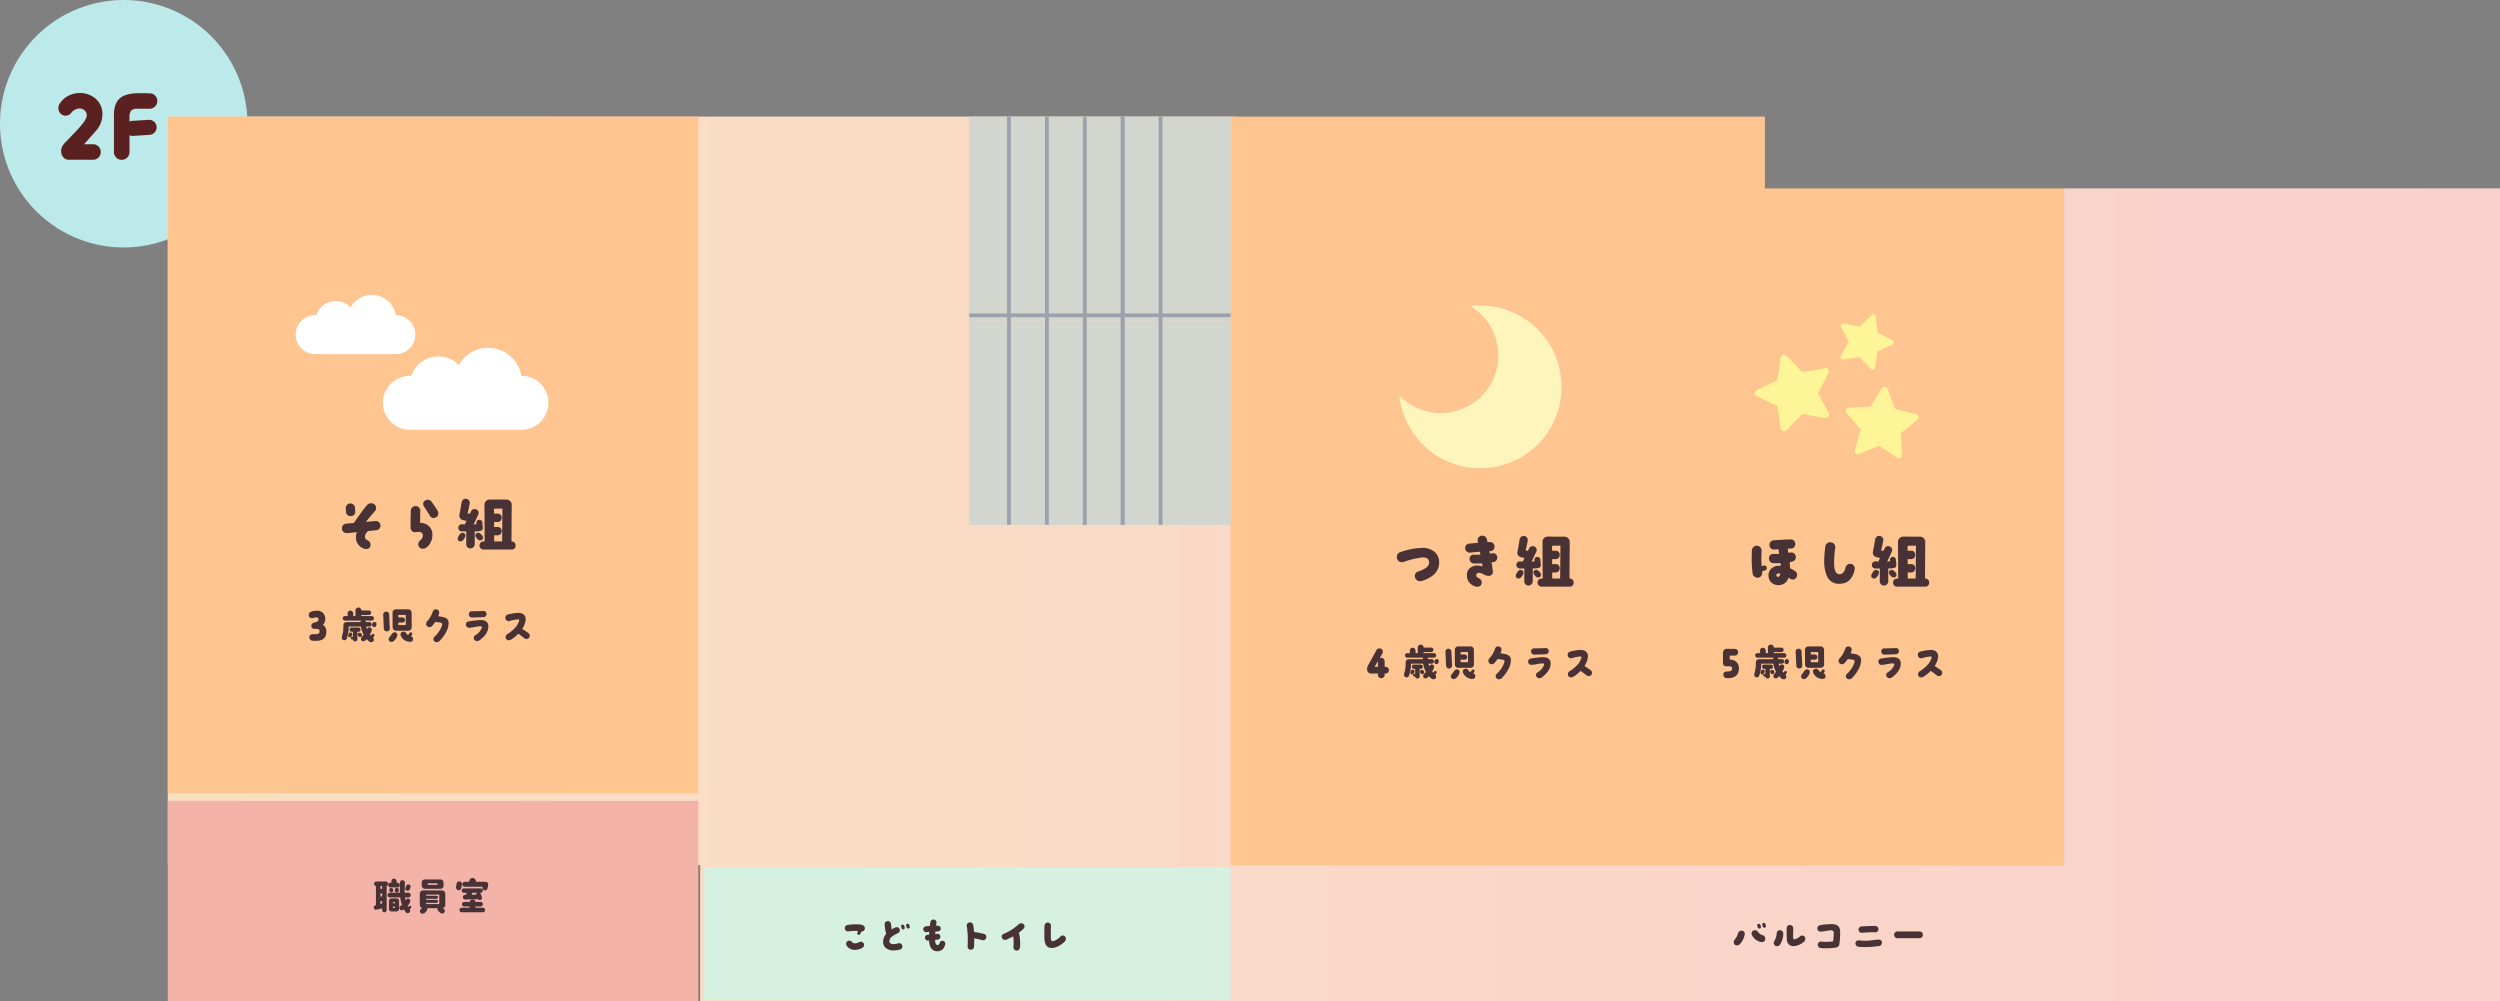 <svg xmlns="http://www.w3.org/2000/svg" width="879" height="352" viewBox="0 0 879 352"><rect x="0" y="0" width="879" height="352" fill="#808080" stroke="none"/><defs><linearGradient id="a" y1=".5" x2="1" y2=".5" gradientUnits="objectBoundingBox"><stop offset="0" stop-color="#f9e0c2"/><stop offset="1" stop-color="#f9d1cc"/></linearGradient></defs><path data-name="パス 682" d="M43.5 0A43.5 43.5 0 110 43.5 43.5 43.5 0 0143.5 0z" fill="#bce9e9"/><path data-name="パス 545" d="M666.726 25.252v237.9H375.695V0H0v263.154h187.181V311H820V25.252z" transform="translate(59 41)" fill="url(#a)"/><path data-name="パス 546" d="M620.543 66.252V41H432.696v263.154h293.03V66.252z" fill="#ffc590"/><path data-name="パス 267-2" d="M517.02 107.649a20.253 20.253 0 11-20.916 34.688 19.83 19.83 0 01-4.1-3.256c.053.439.107.877.173 1.316a28.6 28.6 0 1024.843-32.757" fill="#fef5bc"/><g data-name="グループ 426" fill="#fef598"><path data-name="パス 26-2" d="M633.736 145.584l-5.662 5.742a1.16 1.16 0 01-1.639.013 1.188 1.188 0 01-.333-.638l-1.172-7.921-7.287-3.535a1.13 1.13 0 01-.533-1.5 1.09 1.09 0 01.533-.532l7.287-3.549 1.159-7.934a1.148 1.148 0 011.319-.957 1.193 1.193 0 01.639.332l5.675 5.728 8.007-1.369a1.157 1.157 0 011.332.917 1.25 1.25 0 01-.107.731l-3.77 7.1 3.784 7.084a1.14 1.14 0 01-.48 1.542 1.078 1.078 0 01-.733.106l-8.007-1.342z"/><path data-name="パス 27-2" d="M660.713 156.735l-7.088 2.9a1.08 1.08 0 01-1.412-.6 1.031 1.031 0 01-.04-.691l2.012-7.376-4.956-5.835a1.084 1.084 0 01.786-1.781l7.647-.372 4.037-6.5a1.085 1.085 0 011.932.186l2.718 7.15 7.447 1.821a1.085 1.085 0 01.8 1.316 1.062 1.062 0 01-.373.585l-5.968 4.8.573 7.629a1.076 1.076 0 01-1 1.156 1.11 1.11 0 01-.679-.173l-6.408-4.187zm-6.928-31.206l-5.742.9a.836.836 0 01-.946-.691.791.791 0 01.093-.518l2.784-5.1-2.625-5.17a.825.825 0 01.36-1.1.88.88 0 01.52-.08l5.715 1.063 4.117-4.094a.838.838 0 011.172 0 .825.825 0 01.24.478l.759 5.755 5.183 2.645a.821.821 0 01.36 1.1.808.808 0 01-.386.372l-5.249 2.5-.919 5.728a.82.82 0 01-1.412.425l-4-4.213z"/></g><path data-name="パス 683" d="M59 281.56h186.515V352H59z" fill="#f4b3a9"/><path data-name="パス 684" d="M59 41h186.515v237.9H59z" fill="#ffc590"/><path data-name="パス 685" d="M340.771 112.769h91.925v71.769h-91.925z" fill="#d3d6cf"/><path data-name="パス 686" d="M340.771 41h91.925v71.769h-91.925z" fill="#d3d6cf"/><path data-name="パス 687" d="M247.591 305h185.1v46.517h-185.1z" fill="#d6f1e2"/><path data-name="パス 688" d="M394.061 41h1.332v143.538h-1.332z" fill="#9ba2ac"/><path data-name="パス 689" d="M354.093 41h1.332v143.538h-1.332z" fill="#9ba2ac"/><path data-name="パス 690" d="M367.416 41h1.332v143.538h-1.332z" fill="#9ba2ac"/><path data-name="パス 691" d="M380.738 41h1.332v143.538h-1.332z" fill="#9ba2ac"/><path data-name="パス 692" d="M394.061 41h1.332v143.538h-1.332z" fill="#9ba2ac"/><path data-name="パス 693" d="M407.383 41h1.332v143.538h-1.332z" fill="#9ba2ac"/><path data-name="パス 694" d="M432.696 110.191v1.329h-91.925v-1.329z" fill="#9ba2ac"/><path data-name="パス 695" d="M144.316 312.045l-.273.656a.739.739 0 01-.738.492.764.764 0 01-.561-.232.764.764 0 01-.232-.561.789.789 0 01.068-.3l.273-.656a.73.73 0 01.725-.492.764.764 0 01.561.232.764.764 0 01.232.561.8.8 0 01-.055.3zm-3.746-.861a.791.791 0 01-.239.581.791.791 0 01-.581.239h-2.45a.791.791 0 01-.581-.239.791.791 0 01-.239-.581.791.791 0 01.239-.581.791.791 0 01.581-.239h.3l.027-.561a.9.9 0 01.273-.636.839.839 0 01.643-.239.931.931 0 01.643.287.833.833 0 01.26.643l-.014.506h.318a.791.791 0 01.581.239.791.791 0 01.239.581zm-.383 1.75l-.041.3a.639.639 0 01-.267.438.654.654 0 01-.5.123.609.609 0 01-.429-.274.691.691 0 01-.116-.506l.041-.287a.655.655 0 01.267-.431.617.617 0 01.485-.13.7.7 0 01.438.273.633.633 0 01.123.494zm4.443 6.016a.471.471 0 01-.15.342l-.41.4.014.041a.806.806 0 01.15.465.9.9 0 01-.3.67.78.78 0 01-.574.191.784.784 0 01-.712-.318q-.273-.41-.615-1.012a1.4 1.4 0 01-.779.355.763.763 0 01-.581-.239.833.833 0 01-.226-.595.791.791 0 01.287-.629l.588-.492a13.564 13.564 0 01-.6-2.6h-3.652a.769.769 0 01-.57-.237.8.8 0 01-.232-.581.8.8 0 01.232-.581.769.769 0 01.57-.239h3.53q-.041-.984.041-3.623a.793.793 0 01.253-.567.816.816 0 01.581-.226 1.068 1.068 0 01.629.239.657.657 0 01.273.567q-.109 2.885-.082 3.609h1.285a.791.791 0 01.581.239.791.791 0 01.239.581.791.791 0 01-.239.581.791.791 0 01-.581.239h-1.137a10.038 10.038 0 00.219 1.066q.027-.041.109-.205a.73.73 0 01.7-.437.789.789 0 01.561.219.72.72 0 01.232.547 3.33 3.33 0 01-.916 1.736q.1.205.232.451l.273-.287a.432.432 0 01.314-.137.448.448 0 01.328.137.448.448 0 01.136.33zm-6.37-5.975a.686.686 0 01-.109.5.593.593 0 01-.424.267.625.625 0 01-.5-.1.665.665 0 01-.28-.431l-.041-.219a.62.62 0 01.094-.496.647.647 0 01.426-.275.644.644 0 01.506.1.609.609 0 01.273.431zm2.064 6.426a1.062 1.062 0 01-.294.786 1.062 1.062 0 01-.786.294h-1.463q-1.025 0-1.025-1.067v-2.488q0-1.039 1.107-1.039h1.381a.949.949 0 011.08 1.066zm-1.435-1.832v-.41h-.752v.41zm0 1.627v-.465h-.752v.465zm-2.434-8.475a.725.725 0 01-.506.738v8.543a.72.72 0 01-.232.547.789.789 0 01-.561.219.789.789 0 01-.556-.219.72.72 0 01-.232-.547v-.681a10.893 10.893 0 01-2.174.533.708.708 0 01-.766-.643.761.761 0 01.126-.59.863.863 0 01.513-.342l.109-.027v-6.754a.715.715 0 01-.643-.777.764.764 0 01.232-.561.764.764 0 01.561-.232h3.336a.764.764 0 01.561.232.764.764 0 01.232.561zm-2.092 1.8v-1.009h-.6v1.009zm0 2.666v-1.08h-.6v1.08zm0 2.461v-.861h-.6v1.053zm21.574-7.3v.973a1.027 1.027 0 01-1.148 1.176h-5.359a1.139 1.139 0 01-.82-.314 1.068 1.068 0 01-.328-.807l-.014-.984a1.112 1.112 0 01.308-.854 1.155 1.155 0 01.854-.321h5.346a1.165 1.165 0 01.841.308 1.091 1.091 0 01.321.825zm-2.105.232H150.4v.574h3.418zm2.734 3.678v3.883a1.166 1.166 0 01-.232.711 1.13 1.13 0 01-.6.424q.26.26.383.369a.832.832 0 01.283.644.851.851 0 01-.273.643.919.919 0 01-.656.26 1.209 1.209 0 01-.791-.328 7.7 7.7 0 01-.616-.643.9.9 0 01-.246-.615 1.091 1.091 0 01.041-.285h-3.691a.913.913 0 01.055.314.957.957 0 01-.253.663q-.253.28-.595.636a1.224 1.224 0 01-.807.328.914.914 0 01-.649-.267.848.848 0 01-.28-.636.871.871 0 01.3-.643l.461-.466a1.077 1.077 0 01-.793-1.107l-.007-3.922a1.112 1.112 0 01.342-.827 1.147 1.147 0 01.834-.335l6.617.014a1.124 1.124 0 01.834.349 1.157 1.157 0 01.339.838zm-2.119 3.611v-3.335h-4.621v.41l3.637.014a.525.525 0 01.376.15.491.491 0 01.161.369.566.566 0 01-.171.376.513.513 0 01-.376.157l-3.623-.014v.383l3.637.014a.525.525 0 01.376.15.491.491 0 01.157.369.566.566 0 01-.171.376.513.513 0 01-.376.157l-3.623-.014v.438zm17.172-6.494l-.191.916a.975.975 0 01-.314.533.82.82 0 01-.561.219.978.978 0 01-.643-.239.731.731 0 01-.287-.583.559.559 0 01.027-.178l.055-.26H163.4a.823.823 0 01-.615-.253.858.858 0 01-.246-.622.829.829 0 01.253-.608.829.829 0 01.608-.253h1.6v-.164a1.153 1.153 0 01.335-.827 1.086 1.086 0 01.813-.349 1.083 1.083 0 01.827.335 1.13 1.13 0 01.349.827v.178h3.117q1.217 0 1.217.971a1.7 1.7 0 01-.039.357zm-1.859 1.764a.737.737 0 01-.226.54.737.737 0 01-.54.226h-.314a1.592 1.592 0 01.451.67q.137.4.287.779a.8.8 0 01.055.3.742.742 0 01-.232.554.776.776 0 01-.561.226.753.753 0 01-.6-.273q-2.393.082-4.539.082a.791.791 0 01-.581-.239.791.791 0 01-.239-.581.8.8 0 01.232-.581.769.769 0 01.574-.239h.314a7.2 7.2 0 00.246-.7h-.971a.765.765 0 01-.554-.219.73.73 0 01-.226-.547.753.753 0 01.226-.554.753.753 0 01.554-.226h5.879a.73.73 0 01.547.226.765.765 0 01.218.556zm-2 .766h-1.75q-.109.465-.178.684l1.6-.027a.737.737 0 01.332-.657zm-5.369-2.94l-.178 1.217a.89.89 0 01-.383.629.933.933 0 01-.725.164.843.843 0 01-.6-.376.967.967 0 01-.164-.7l.191-1.217a.921.921 0 01.39-.622.975.975 0 01.718-.171.827.827 0 01.595.369.988.988 0 01.156.707zm8.176 9a.764.764 0 01-.233.556.764.764 0 01-.561.232h-7.437a.764.764 0 01-.561-.232.764.764 0 01-.232-.561.764.764 0 01.232-.561.764.764 0 01.561-.232h2.748l.014-.465h-1.873a.764.764 0 01-.561-.232.764.764 0 01-.232-.561.764.764 0 01.232-.561.764.764 0 01.561-.232h1.955a1.035 1.035 0 01.376-.615.946.946 0 01.677-.205.928.928 0 01.957.82h1.777a.764.764 0 01.561.232.764.764 0 01.232.561.764.764 0 01-.232.561.764.764 0 01-.561.232h-1.819l-.014.465h2.639a.764.764 0 01.561.232.764.764 0 01.232.562z" fill="#493235"/><path data-name="パス 696" d="M620.897 325.469a.768.768 0 01.014.15.54.54 0 01-.164.4.54.54 0 01-.4.164.557.557 0 01-.561-.465l-.15-.52a.65.65 0 01-.027-.178q0-.52.574-.52a.542.542 0 01.547.438zm-1.777.314a.4.4 0 01.027.15.5.5 0 01-.574.561.563.563 0 01-.547-.465l-.164-.519a.559.559 0 01-.03-.178.46.46 0 01.178-.376.634.634 0 01.41-.144.529.529 0 01.547.438zm.3 5.441a1.656 1.656 0 01-.4-.041 4.505 4.505 0 01-3.045-2.433 1.149 1.149 0 01-.109-.52 1.015 1.015 0 01.684-1.066 1.616 1.616 0 01.547-.109 1.026 1.026 0 01.656.205 3.433 3.433 0 01.451.52 3.226 3.226 0 001.628 1.066 1.1 1.1 0 01.82 1.135 1.094 1.094 0 01-1.231 1.244zm-5.974-2.638a6.515 6.515 0 01-.636 1.832 6.363 6.363 0 01-1.1 1.582 1.3 1.3 0 01-.943.41 1.176 1.176 0 01-.848-.328 1.106 1.106 0 01-.342-.834 1.252 1.252 0 01.314-.834 6.079 6.079 0 001.217-2.3 1.14 1.14 0 01.506-.7 1.327 1.327 0 01.875-.185 1.019 1.019 0 01.766.458 1.191 1.191 0 01.191.899zm21.137.861a1.149 1.149 0 01.164.574 1.539 1.539 0 01-.684 1.258 5.878 5.878 0 01-3.158 1.354 2.238 2.238 0 01-2.639-2.242 29.742 29.742 0 01-.041-3.979 1.048 1.048 0 011.176-1.162 1.034 1.034 0 01.8.355 1.152 1.152 0 01.308.834q-.082 2.693-.027 3.268t.465.574a4.793 4.793 0 002.023-1.121 1.146 1.146 0 01.7-.232.989.989 0 01.913.519zm-7.588-1.247a6.868 6.868 0 01-1.217 4.006 1.147 1.147 0 01-.984.492 1.069 1.069 0 01-.7-.246 1.1 1.1 0 01-.451-.9 4.47 4.47 0 01.6-1.449 6.011 6.011 0 00.438-2 1.048 1.048 0 01.351-.748 1.211 1.211 0 01.8-.3 1.089 1.089 0 01.82.335 1.058 1.058 0 01.343.81zm20-.711a25.1 25.1 0 01-.26 4.375 1.445 1.445 0 01-1.379 1.329 26.757 26.757 0 01-3.309.232q-.7 0-1.8-.068a1.134 1.134 0 01-.813-.41 1.119 1.119 0 01-.294-.861 1.021 1.021 0 01.4-.786 1.269 1.269 0 01.882-.226q1.025.082 1.723.082a19.814 19.814 0 002.338-.164 13.9 13.9 0 00.246-2.83 1.5 1.5 0 00-.137-.752.767.767 0 00-.684-.3 10.476 10.476 0 00-1.928.219 11.66 11.66 0 01-1.9.232 1.065 1.065 0 01-.718-.28 1.071 1.071 0 01-.376-.677 1.1 1.1 0 01.219-.854 1.179 1.179 0 01.766-.458 25.251 25.251 0 014.088-.383q2.883.04 2.938 2.583zm13.437-.803a1.012 1.012 0 01-1.176 1.094q-2.16-.027-4.594.178a1.055 1.055 0 01-.813-.26 1.054 1.054 0 01-.376-.766 1.118 1.118 0 01.273-.834 1.091 1.091 0 01.793-.369q2.871-.178 4.758-.164a1.139 1.139 0 01.82.314 1.026 1.026 0 01.315.807zm1.244 4.676a1.081 1.081 0 01-.253.848 1.159 1.159 0 01-.786.424q-2.5.3-4.047.355a22.867 22.867 0 01-3.172-.109 1.144 1.144 0 01-.779-.417 1.118 1.118 0 01-.26-.841 1.016 1.016 0 01.4-.772 1.173 1.173 0 01.861-.212 22.166 22.166 0 003.035.109q.52-.027 2-.205a17.693 17.693 0 011.9-.164.993.993 0 011.105.983zm14.41-2.68a1.146 1.146 0 01-.349.841 1.146 1.146 0 01-.841.349h-7.747a1.146 1.146 0 01-.841-.349 1.146 1.146 0 01-.349-.841 1.146 1.146 0 01.349-.841 1.146 1.146 0 01.841-.349h7.752a1.146 1.146 0 01.841.349 1.146 1.146 0 01.349.841z" fill="#493235"/><path data-name="パス 697" d="M302.854 327.52l-.369.834a.518.518 0 01-.506.328.5.5 0 01-.574-.561.574.574 0 01.049-.232l.232-.533a15.476 15.476 0 00-3.418.123 1.021 1.021 0 01-.82-.253 1.116 1.116 0 01-.4-.772 1.066 1.066 0 01.239-.834 1.193 1.193 0 01.792-.42 19.076 19.076 0 012.721-.21 10.9 10.9 0 012.023.123q1.258.287 1.258 1.258a1.118 1.118 0 01-.362.848 1.084 1.084 0 01-.865.301zm.766 4.074a1 1 0 01.178.6 1.141 1.141 0 01-.6 1.066 5.19 5.19 0 01-2.311.684 3.383 3.383 0 01-3.19-1.407 1.163 1.163 0 01-.191-.684 1.082 1.082 0 01.308-.8 1.082 1.082 0 01.8-.308 1.232 1.232 0 01.94.439 1.337 1.337 0 001.08.506 3.194 3.194 0 001.367-.4 1.47 1.47 0 01.684-.178 1.083 1.083 0 01.932.482zm16.234-5.838a.587.587 0 01.027.15.556.556 0 01-.164.41.556.556 0 01-.41.164.563.563 0 01-.547-.465l-.164-.52a.559.559 0 01-.027-.178.46.46 0 01.178-.376.634.634 0 01.41-.144.529.529 0 01.547.438zm-1.764.314a.587.587 0 01.027.15.556.556 0 01-.164.41.556.556 0 01-.41.164.563.563 0 01-.547-.465l-.164-.52a.559.559 0 01-.027-.178.46.46 0 01.178-.376.634.634 0 01.41-.144.529.529 0 01.547.438zm-.9 6.275a1.2 1.2 0 01.082.451.992.992 0 01-.752 1.025 7.391 7.391 0 01-2.324.355 4.276 4.276 0 01-2.529-.7 2.72 2.72 0 01-1.162-2.256 3.983 3.983 0 011.066-2.83 18.9 18.9 0 01-.531-3.29 1.053 1.053 0 01.246-.834 1.1 1.1 0 01.779-.4 1.064 1.064 0 01.82.267 1.116 1.116 0 01.4.772q.1.957.232 1.9.479-.3 1.189-.656a1.24 1.24 0 01.561-.137 1.041 1.041 0 011.012.615 1 1 0 01.109.451 1.052 1.052 0 01-.67 1.012 12.588 12.588 0 00-1.928 1.08 2.26 2.26 0 00-1.094 1.791q.014 1.025 1.709.984a5.259 5.259 0 001.34-.246 1.554 1.554 0 01.438-.068 1.021 1.021 0 011.01.715zm15.135-.26a3.308 3.308 0 01-.941 1.724 2.657 2.657 0 01-1.83.656q-2.639 0-2.912-3.773-.232.014-.41.014a.97.97 0 01-.731-.308.991.991 0 01-.28-.745.97.97 0 01.308-.711 1.085 1.085 0 01.731-.287q.041 0 .191-.014h.219q.027-.451.068-1-.547.041-.971.1a.952.952 0 01-.752-.212 1.027 1.027 0 01-.383-.69.98.98 0 01.219-.766 1.013 1.013 0 01.7-.39q.431-.048 1.388-.116l.15-1.271a1.1 1.1 0 01.417-.745 1.045 1.045 0 01.813-.239 1.027 1.027 0 01.745.39 1.074 1.074 0 01.185.827q-.027.26-.123.943.109 0 .588-.014a1.029 1.029 0 01.738.287.943.943 0 01.3.711 1.023 1.023 0 01-.294.731.955.955 0 01-.718.308q-.465 0-.834.014-.055.506-.082.93l.793-.1a1.043 1.043 0 01.738.28.937.937 0 01.3.718.979.979 0 01-.212.615.963.963 0 01-.547.355q-.335.082-1.142.191.109 1.791.861 1.777a.727.727 0 00.547-.232 1.684 1.684 0 00.26-.547.936.936 0 01.943-.711.916.916 0 01.711.3 1.076 1.076 0 01.273.752 1.017 1.017 0 01-.022.249zm13.329-1.485a1.168 1.168 0 01-.273-.041q-1.531-.383-2.844-.643.017 1.131-.038 2.884a1.137 1.137 0 01-.345.81 1.1 1.1 0 01-.834.308 1.047 1.047 0 01-.786-.335 1.067 1.067 0 01-.308-.8q.041-1.381.041-2.434a25.97 25.97 0 00-.355-4.717 1.382 1.382 0 01-.027-.219 1.037 1.037 0 01.342-.786 1.139 1.139 0 01.807-.321 1.151 1.151 0 01.759.267 1.093 1.093 0 01.39.69q.205 1.217.287 2.42a28.231 28.231 0 013.445.684 1.022 1.022 0 01.875 1.094 1.1 1.1 0 01-.328.807 1.1 1.1 0 01-.808.332zm14.277-4.147a13.036 13.036 0 01-1.8 1.586 1.11 1.11 0 01.273.533 17.592 17.592 0 01.273 3.336q0 .82-.027 1.053-.155 1.285-1.166 1.258a1.186 1.186 0 01-.83-.342 1.041 1.041 0 01-.321-.807 23.974 23.974 0 00-.068-3.855q-.984.547-2.283 1.107a1.508 1.508 0 01-.6.137 1.124 1.124 0 01-1.039-.588 1.052 1.052 0 01-.15-.533 1.018 1.018 0 01.684-.984 17.84 17.84 0 005.277-3.354 1.28 1.28 0 01.916-.383 1.153 1.153 0 01.82.308 1.046 1.046 0 01.328.8 1.043 1.043 0 01-.287.728zm14.82 3.6a1.406 1.406 0 01-.437 1.047 9.578 9.578 0 01-2 1.477 5.146 5.146 0 01-2.334.723 2.307 2.307 0 01-2.256-1.1 5.159 5.159 0 01-.506-2.27q-.082-1.859.041-4.43a1.2 1.2 0 01.349-.841 1.1 1.1 0 01.854-.28 1.052 1.052 0 01.779.362 1.124 1.124 0 01.3.813 37.682 37.682 0 00-.027 4.566q.082.861.752.807a5.794 5.794 0 002.652-1.709 1.131 1.131 0 01.793-.287.955.955 0 01.759.321 1.173 1.173 0 01.284.797z" fill="#493235"/><path data-name="パス 698" d="M506 197.786q.043 4.4-5.865 6.424a2.208 2.208 0 01-.687.129 1.838 1.838 0 01-1.891-1.2 1.661 1.661 0 01-.107-.6 1.635 1.635 0 011.289-1.633q3.674-1.2 3.738-3.051.064-1.869-2.277-1.869a28.032 28.032 0 00-6.7 1.607 1.829 1.829 0 01-.58.086 1.723 1.723 0 01-1.268-.516 1.723 1.723 0 01-.516-1.268 1.7 1.7 0 011.264-1.782 25.965 25.965 0 017.8-1.482 6.476 6.476 0 014.082 1.311 4.768 4.768 0 011.718 3.844zm20.457-1.719a1.551 1.551 0 01-.354 1 1.491 1.491 0 01-.892.548 7.052 7.052 0 01-.816.129 26.575 26.575 0 01.494 3.2 1.336 1.336 0 01-1.139 1.5 2.637 2.637 0 01-.473.043 4.139 4.139 0 01-1.665-.548 4.139 4.139 0 00-1.665-.548.905.905 0 00-.634.247.8.8 0 00-.269.612.963.963 0 00.623.9q1.311.6 1.311 1.547a3.1 3.1 0 01-.064.473q-.214 1.124-1.568 1.124a1.839 1.839 0 01-.623-.107 3.928 3.928 0 01-2.943-3.91 3.156 3.156 0 01.967-2.471 3.777 3.777 0 012.492-.967 6.059 6.059 0 012.02.3q-.064-.473-.172-1.053-1.525.064-2.879.021a1.5 1.5 0 01-1.1-.516 1.482 1.482 0 01-.408-1.137 1.436 1.436 0 011.7-1.418q.9.021 2.127-.021l-.193-1.031q-1.311.107-3.437.322a1.534 1.534 0 01-1.16-.354 1.518 1.518 0 01-.58-1.063 1.577 1.577 0 01.333-1.2 1.66 1.66 0 011.128-.559q1.418-.15 3.072-.279l-.129-.537a1.413 1.413 0 01-.043-.344 1.56 1.56 0 01.482-1.164 1.613 1.613 0 011.171-.473 1.623 1.623 0 011.053.365 1.637 1.637 0 01.58.945q.064.258.215.967l.773-.043a1.478 1.478 0 011.149.408 1.618 1.618 0 01.526 1.117 1.581 1.581 0 01-.387 1.182 1.411 1.411 0 01-1.117.494h-.3l.172.9q1.053-.172 1.139-.172a1.373 1.373 0 011.063.462 1.59 1.59 0 01.42 1.109zm26.834 8.766a1.463 1.463 0 01-.376 1.031 1.293 1.293 0 01-1 .408h-9.882a1.389 1.389 0 01-1.02-.419 1.389 1.389 0 01-.419-1.02 1.354 1.354 0 01.419-1.01 1.408 1.408 0 011.02-.41h.367l-.064-12.869a1.819 1.819 0 01.537-1.321 1.766 1.766 0 011.311-.548l5.865.021a1.8 1.8 0 011.321.548 1.8 1.8 0 01.548 1.321l-.088 12.848h.086a1.3 1.3 0 01.988.408 1.412 1.412 0 01.387 1.012zm-4.641-12.977l-2.943.043v1.74h1.311a1.3 1.3 0 011.01.43 1.438 1.438 0 01.365 1.053 1.562 1.562 0 01-.408 1.042 1.285 1.285 0 01-.985.419h-1.271l.021 1.762h1.268a1.319 1.319 0 011 .419 1.381 1.381 0 01.376 1.042 1.589 1.589 0 01-.394 1.042 1.277 1.277 0 01-1 .419h-1.25l.021 2.146h2.771zm-6.939 6.23q.043.43.043.473a1.088 1.088 0 01-.454 1.021 6.117 6.117 0 01-2.385.269v4.512a1.449 1.449 0 01-.44 1.063 1.528 1.528 0 01-1.063.462 1.424 1.424 0 01-1.042-.44 1.424 1.424 0 01-.44-1.042l.021-4.512h-1.566a1.208 1.208 0 01-.9-.376 1.189 1.189 0 01-.344-.913 1.168 1.168 0 01.387-.881 1.2 1.2 0 01.9-.344l1.01.043.58-1.225-1.031-.236q-1.487-.347-1.487-1.611a2.52 2.52 0 01.064-.516q.215-1.031.752-4.211a1.411 1.411 0 01.483-.859 1.355 1.355 0 01.913-.344 1.406 1.406 0 011.031.43 1.406 1.406 0 01.43 1.031 30.618 30.618 0 01-.795 3.631l.816.172.43-.859a1.34 1.34 0 011.268-.795 1.418 1.418 0 01.6.129 1.287 1.287 0 01.795 1.268 1.43 1.43 0 01-.15.6l-1.606 3.395q.559-.021.988-.064v-.516a.94.94 0 01.946-1.028.988.988 0 01.773.236.993.993 0 01.354.7q.033.414.119 1.338zm-.881 4.964a1.171 1.171 0 01-.795-.3 7.179 7.179 0 01-.687-.838.912.912 0 01-.193-.559.848.848 0 01.473-.859 1.369 1.369 0 01.58-.129q.473 0 1.268.881a1.215 1.215 0 01.344.816.952.952 0 01-.29.7.952.952 0 01-.7.288zm-6.08-.021a1 1 0 01-.816.365.874.874 0 01-.988-.988 1.172 1.172 0 01.236-.709q.666-1.332 1.439-1.332a1.056 1.056 0 01.387.086.928.928 0 01.645.924 3.1 3.1 0 01-.903 1.653z" fill="#493235"/><path data-name="パス 699" d="M488.34 235.637a1.146 1.146 0 01-.349.841 1.146 1.146 0 01-.841.347h-.3v.438a1.146 1.146 0 01-.35.841 1.146 1.146 0 01-.84.349 1.146 1.146 0 01-.841-.349 1.146 1.146 0 01-.349-.841v-.438h-2.419a1.272 1.272 0 01-1-.451 1.563 1.563 0 01-.4-1.066 3.185 3.185 0 01.451-1.518l2.857-5.2a1.126 1.126 0 011.053-.615 1.214 1.214 0 01.574.137 1.1 1.1 0 01.615 1.039 1.175 1.175 0 01-.15.574l-.951 1.728a1.186 1.186 0 01.561-.137 1.146 1.146 0 01.839.349 1.146 1.146 0 01.349.841v1.941h.3a1.146 1.146 0 01.841.349 1.146 1.146 0 01.35.841zm-3.869-1.19v-2.022l-1.149 2.022zm21.383-1.709l-.109.287a.682.682 0 01-.7.479.715.715 0 01-.526-.212.715.715 0 01-.212-.526.673.673 0 01.041-.26l.109-.273a.7.7 0 01.7-.492.71.71 0 01.52.219.71.71 0 01.219.52.74.74 0 01-.042.258zm-.779 3.938l-.4.533a1.122 1.122 0 01.26.711q0 .9-.957.9a1.038 1.038 0 01-.67-.219 8.839 8.839 0 01-.9-.861q-.656.785-1.135.785a.892.892 0 01-.615-.232.74.74 0 01-.258-.578 1.315 1.315 0 01.355-.793q.3-.328.6-.67a9.088 9.088 0 01-.984-2.912h-4.252a13.011 13.011 0 01-.711 4.238.841.841 0 01-.861.574.89.89 0 01-.424-.109.86.86 0 01-.451-.82 1.832 1.832 0 01.068-.492 13.226 13.226 0 00.41-1.9q.068-.561.082-1.887.014-1.176 1.244-1.176h4.771a.982.982 0 01.178-.533h-5.66a.742.742 0 01-.554-.232.776.776 0 01-.226-.561.776.776 0 01.226-.561.742.742 0 01.554-.232h.971l-.036-.889a.971.971 0 01.26-.711.93.93 0 01.684-.314.957.957 0 01.711.253.992.992 0 01.314.69l.055.971h.752v-1.955a1 1 0 01.3-.738 1 1 0 01.738-.3 1 1 0 01.738.3 1 1 0 01.3.738h2.666a.753.753 0 01.554.226.753.753 0 01.226.554.776.776 0 01-.226.561.742.742 0 01-.554.232h-2.669v.383h3.637a.742.742 0 01.554.232.776.776 0 01.226.561.776.776 0 01-.226.561.742.742 0 01-.554.232h-2.311a.864.864 0 01.205.52h1.3a.764.764 0 01.561.232.764.764 0 01.232.561.747.747 0 01-.239.567.816.816 0 01-.581.226h-1.08a5.993 5.993 0 00.273.957l.014-.055a.862.862 0 01.848-.6.763.763 0 01.581.239.833.833 0 01.226.595 4.208 4.208 0 01-.656 1.613 5.54 5.54 0 00.383.424l.298-.39a.493.493 0 01.4-.205.447.447 0 01.506.506.413.413 0 01-.072.25zm-4.457-.725a.652.652 0 01.15.41.644.644 0 01-.2.472.644.644 0 01-.472.2.635.635 0 01-.52-.26l-.137-.178a.709.709 0 01-.15-.451.578.578 0 01.185-.444.649.649 0 01.458-.171.652.652 0 01.547.246zm-.369-1.518a.738.738 0 01-.212.533.7.7 0 01-.526.219h-.355v2.612a.742.742 0 01-.232.554.776.776 0 01-.561.226.773.773 0 01-.526-.2.729.729 0 01-.253-.5h-.287a.4.4 0 01-.453-.452.4.4 0 01.451-.451h.273v-1.788h-.4a.7.7 0 01-.526-.219.738.738 0 01-.212-.533.659.659 0 01.738-.752h2.342a.7.7 0 01.526.219.738.738 0 01.212.533zm-2.968 1.915l-.219.465a.541.541 0 01-.533.312.606.606 0 01-.444-.185.606.606 0 01-.185-.444.7.7 0 01.055-.287l.178-.41a.566.566 0 01.574-.355.629.629 0 01.451.185.6.6 0 01.191.444.669.669 0 01-.068.275zm20.959-2.735a1.146 1.146 0 01-.349.841 1.146 1.146 0 01-.841.349h-4.306a1.174 1.174 0 01-.854-.342 1.139 1.139 0 01-.349-.848l-.041-5.14a1.157 1.157 0 01.342-.841 1.124 1.124 0 01.834-.349h4.348a1.146 1.146 0 01.841.349 1.146 1.146 0 01.349.841zm-2.092-.788v-3.559h-2.6v.848h1.422a.884.884 0 01.649.267.884.884 0 01.267.649.884.884 0 01-.267.649.884.884 0 01-.649.267h-1.419v.879zm1.5 5.893a1.993 1.993 0 01-.328-.027 3.557 3.557 0 01-2.939-2.174.952.952 0 01-.068-.369.886.886 0 01.738-.957 1.688 1.688 0 01.355-.055 1.023 1.023 0 01.889.533 2.284 2.284 0 00.684.67l.492-.711a.51.51 0 01.438-.232.471.471 0 01.533.533.557.557 0 01-.1.3l-.355.547.014.014a.888.888 0 01.725.9q.006 1.023-1.074 1.023zm-7.105-4.763a1.041 1.041 0 01-.28.752.972.972 0 01-.718.342 1.026 1.026 0 01-.752-.273 1.031 1.031 0 01-.342-.725l-.232-4.881a.968.968 0 01.267-.752 1.056 1.056 0 01.731-.342 1.041 1.041 0 01.752.28.972.972 0 01.342.718zm1.3 4.553a1.18 1.18 0 01-.725.246 1 1 0 01-.7-.26.888.888 0 01-.28-.684 1.011 1.011 0 01.314-.738q.4-.533.793-1.08a1.315 1.315 0 01.957-.643 1.172 1.172 0 01.41.082.827.827 0 01.574.861 2.3 2.3 0 01-.456 1.233 3.749 3.749 0 01-.888.983zm16.173-.069a1.353 1.353 0 01-1 .4 1.142 1.142 0 01-.8-.308 1 1 0 01-.335-.772 1.237 1.237 0 01.424-.9 9.519 9.519 0 002.6-3.91 1.309 1.309 0 00.068-.383.572.572 0 00-.492-.574 18.426 18.426 0 00-1.955-.273 8.893 8.893 0 01-1.176 1.47 1.129 1.129 0 01-.848.355 1.124 1.124 0 01-.834-.349 1.157 1.157 0 01-.342-.841 1.222 1.222 0 01.328-.834 9.746 9.746 0 002.01-3.445 1.072 1.072 0 011.121-.793 1.145 1.145 0 01.813.314 1.041 1.041 0 01.335.793 4.747 4.747 0 01-.369 1.3q1.559.26 1.9.355a2.949 2.949 0 011.313.711 1.99 1.99 0 01.451 1.395 7.086 7.086 0 01-1.039 3.4 12.683 12.683 0 01-2.173 2.889zm16.529-9.5a1.038 1.038 0 01-.321.759 1.089 1.089 0 01-.759.335q-3.322.123-4.033.123a1.088 1.088 0 01-.779-.314 1.02 1.02 0 01-.328-.766 1.137 1.137 0 01.287-.786.96.96 0 01.752-.321q2.338-.027 4.143-.1a.929.929 0 01.738.308 1.073 1.073 0 01.3.761zm-2.488 9.254a1.333 1.333 0 01-.807.26 1.227 1.227 0 01-.841-.308 1.017 1.017 0 01-.349-.8 1.021 1.021 0 01.492-.916 5.186 5.186 0 002.324-2.6.736.736 0 00.041-.232q0-.355-.574-.355a12.511 12.511 0 00-1.969.273 11.182 11.182 0 01-1.982.26 1.04 1.04 0 01-.711-.28 1.083 1.083 0 01-.369-.677 1.091 1.091 0 01.205-.854 1.188 1.188 0 01.783-.429 32.159 32.159 0 014.184-.479q2.707.041 2.707 2.242-.003 2.612-3.134 4.895zm16.529-.478a1.108 1.108 0 01-.7-.232q-1.271-.984-2.16-1.613a12.184 12.184 0 01-2.5 2.037 1.688 1.688 0 01-.875.273 1.03 1.03 0 01-.786-.328 1.135 1.135 0 01-.308-.807 1.114 1.114 0 01.574-1 13.026 13.026 0 002.517-2.02 6.14 6.14 0 001.668-2.721.848.848 0 00.027-.205q0-.287-.314-.287a13.727 13.727 0 00-3.09.6 1.678 1.678 0 01-.3.027 1.113 1.113 0 01-.82-.328 1.113 1.113 0 01-.328-.82 1.1 1.1 0 01.9-1.189 16.269 16.269 0 013.65-.574 2.812 2.812 0 011.887.574 2.132 2.132 0 01.684 1.8 6.646 6.646 0 01-1.212 3.244q.615.4 2.16 1.477a1.087 1.087 0 01.492.943 1.1 1.1 0 01-.335.82 1.136 1.136 0 01-.831.329z" fill="#493235"/><path data-name="パス 700" d="M630.295 203.759a1.545 1.545 0 01-.752-.215l-.709-.387a3.565 3.565 0 01-3.434 2.578 3.536 3.536 0 01-2.442-.816 3.04 3.04 0 01-1.128-2.256 3.205 3.205 0 011.2-2.943 3.838 3.838 0 012.449-.795 5.212 5.212 0 01.645.043q-.021-.387-.086-1.01a25.1 25.1 0 01-2.535.043 1.494 1.494 0 01-1.117-.537 1.578 1.578 0 01-.406-1.182 1.434 1.434 0 011.654-1.5q.537 0 1.934-.043-.15-.9-.3-1.633-.387.021-1.375.107a1.564 1.564 0 01-1.2-.354 1.532 1.532 0 01-.537-1.128 1.564 1.564 0 01.351-1.218 1.644 1.644 0 011.149-.548q2.6-.215 5.93-.3a1.556 1.556 0 011.171.419 1.586 1.586 0 01.483 1.149 1.548 1.548 0 01-.408 1.149 1.537 1.537 0 01-1.128.483q-.7.021-1.171.043.129.709.258 1.482.881-.15 1.01-.15a1.533 1.533 0 011.16.473 1.644 1.644 0 01.451 1.182 1.594 1.594 0 01-.365 1.031 1.528 1.528 0 01-.924.559q-.236.043-.881.15a20.159 20.159 0 01.15 2.17 12.528 12.528 0 011.74.988 1.57 1.57 0 01.709 1.4 1.548 1.548 0 01-.43 1.128 1.491 1.491 0 01-1.116.438zm-4.318-2.02a1.615 1.615 0 00-.773-.107q-.6.086-.623.58a.527.527 0 00.494.6q.725.001.902-1.073zm-4.77-2.041a.8.8 0 01-.6.838l-1.031.344.021.258a1.971 1.971 0 01-.3 1.289 1.554 1.554 0 01-1.076.686 1.7 1.7 0 01-1.289-.322 1.645 1.645 0 01-.709-1.117 37.69 37.69 0 01-.323-5.261q0-1.568.064-2.9a1.7 1.7 0 01.569-1.192 1.613 1.613 0 011.235-.44 1.683 1.683 0 011.182.559 1.6 1.6 0 01.43 1.225 39.956 39.956 0 00.02 5.41l.645-.215a.616.616 0 01.279-.064.832.832 0 01.623.269.885.885 0 01.26.633zm30.852.688q-1.053 4.92-5.479 4.877a4.465 4.465 0 01-4.318-2.943 13.414 13.414 0 01-.862-5.544 41.022 41.022 0 01.365-4.555 1.8 1.8 0 01.677-1.2 1.662 1.662 0 011.321-.344 1.668 1.668 0 011.171.655 1.614 1.614 0 01.336 1.281 38.166 38.166 0 00-.387 4.125q-.021.623-.021 1.031 0 4.168 1.934 4.125 1.568-.043 2.148-2.449a1.542 1.542 0 01.569-.859 1.551 1.551 0 01.978-.344 1.647 1.647 0 01.43.064 1.541 1.541 0 011.179 1.671 1.878 1.878 0 01-.041.409zm26.232 4.447a1.463 1.463 0 01-.376 1.031 1.293 1.293 0 01-1 .408h-9.882a1.389 1.389 0 01-1.02-.419 1.389 1.389 0 01-.419-1.02 1.354 1.354 0 01.419-1.01 1.408 1.408 0 011.02-.41h.367l-.064-12.869a1.819 1.819 0 01.537-1.321 1.766 1.766 0 011.311-.548l5.865.021a1.8 1.8 0 011.321.548 1.8 1.8 0 01.548 1.321l-.088 12.848h.086a1.3 1.3 0 01.988.408 1.412 1.412 0 01.387 1.012zm-4.641-12.977l-2.943.043v1.74h1.311a1.3 1.3 0 011.01.43 1.438 1.438 0 01.365 1.053 1.562 1.562 0 01-.408 1.042 1.285 1.285 0 01-.985.419h-1.271l.021 1.762h1.268a1.319 1.319 0 011 .419 1.381 1.381 0 01.376 1.042 1.589 1.589 0 01-.394 1.042 1.277 1.277 0 01-1 .419h-1.25l.021 2.146h2.771zm-6.939 6.23q.043.43.043.473a1.088 1.088 0 01-.454 1.021 6.117 6.117 0 01-2.385.269v4.512a1.449 1.449 0 01-.44 1.063 1.528 1.528 0 01-1.063.462 1.424 1.424 0 01-1.042-.44 1.424 1.424 0 01-.44-1.042l.021-4.512h-1.566a1.208 1.208 0 01-.9-.376 1.189 1.189 0 01-.344-.913 1.168 1.168 0 01.387-.881 1.2 1.2 0 01.9-.344l1.01.043.58-1.225-1.031-.236q-1.487-.347-1.487-1.611a2.52 2.52 0 01.064-.516q.215-1.031.752-4.211a1.411 1.411 0 01.483-.859 1.355 1.355 0 01.913-.344 1.406 1.406 0 011.031.43 1.406 1.406 0 01.43 1.031 30.618 30.618 0 01-.795 3.631l.816.172.43-.859a1.34 1.34 0 011.268-.795 1.418 1.418 0 01.6.129 1.287 1.287 0 01.795 1.268 1.43 1.43 0 01-.15.6l-1.606 3.395q.559-.021.988-.064v-.516a.94.94 0 01.946-1.028.988.988 0 01.773.236.993.993 0 01.354.7q.033.414.119 1.338zm-.881 4.964a1.171 1.171 0 01-.795-.3 7.179 7.179 0 01-.687-.838.912.912 0 01-.193-.559.848.848 0 01.473-.859 1.369 1.369 0 01.58-.129q.473 0 1.268.881a1.215 1.215 0 01.344.816.952.952 0 01-.29.7.952.952 0 01-.7.288zm-6.08-.021a1 1 0 01-.816.365.874.874 0 01-.988-.988 1.172 1.172 0 01.236-.709q.666-1.332 1.439-1.332a1.056 1.056 0 01.387.086.928.928 0 01.645.924 3.1 3.1 0 01-.903 1.653z" fill="#493235"/><path data-name="パス 701" d="M611.4 234.98q.012 3.254-3.543 3.459-.328.014-.752 0a1.205 1.205 0 01-.841-.362 1.2 1.2 0 01-.321-.868q0-1.053 1.189-1.107l.328-.014a2.893 2.893 0 001.053-.178.816.816 0 00.506-.834q-.014-.807-1.08-.834l-.861.014a1.255 1.255 0 01-1-.308 1.6 1.6 0 01-.28-1.06v-3.35a1.407 1.407 0 01.385-1.013 1.319 1.319 0 01.991-.4l2.775.014a1.146 1.146 0 01.841.349 1.146 1.146 0 01.349.841 1.146 1.146 0 01-.349.841 1.146 1.146 0 01-.841.349h-1.777v1.381a3.546 3.546 0 012.324.82 2.949 2.949 0 01.904 2.26zm17.58-2.242l-.109.287a.682.682 0 01-.7.479.715.715 0 01-.526-.212.715.715 0 01-.212-.526.673.673 0 01.041-.26l.109-.273a.7.7 0 01.7-.492.71.71 0 01.52.219.71.71 0 01.219.52.74.74 0 01-.042.258zm-.78 3.938l-.4.533a1.122 1.122 0 01.26.711q0 .9-.957.9a1.038 1.038 0 01-.67-.219 8.839 8.839 0 01-.9-.861q-.654.785-1.133.785a.892.892 0 01-.615-.232.74.74 0 01-.26-.574 1.315 1.315 0 01.355-.793q.3-.328.6-.67a9.088 9.088 0 01-.98-2.916h-4.254a13.011 13.011 0 01-.711 4.238.841.841 0 01-.861.574.89.89 0 01-.424-.109.86.86 0 01-.45-.818 1.832 1.832 0 01.068-.492 13.226 13.226 0 00.41-1.9q.068-.561.082-1.887.014-1.176 1.244-1.176h4.771a.982.982 0 01.178-.533h-5.66a.742.742 0 01-.554-.232.776.776 0 01-.226-.561.776.776 0 01.226-.561.742.742 0 01.554-.232h.971l-.041-.889a.971.971 0 01.26-.711.93.93 0 01.684-.314.957.957 0 01.711.253.992.992 0 01.314.69l.055.971h.753v-1.955a1 1 0 01.3-.738 1 1 0 01.738-.3 1 1 0 01.738.3 1 1 0 01.3.738h2.666a.753.753 0 01.554.226.753.753 0 01.226.554.776.776 0 01-.226.561.742.742 0 01-.554.232h-2.666v.383h3.637a.742.742 0 01.554.232.776.776 0 01.226.561.776.776 0 01-.226.561.742.742 0 01-.554.232H625a.864.864 0 01.205.52h1.3a.764.764 0 01.561.232.764.764 0 01.232.561.747.747 0 01-.239.567.816.816 0 01-.581.226H625.4a5.993 5.993 0 00.273.957l.014-.055a.862.862 0 01.848-.6.763.763 0 01.581.239.833.833 0 01.226.595 4.208 4.208 0 01-.656 1.613 5.54 5.54 0 00.383.424l.3-.383a.493.493 0 01.4-.205.447.447 0 01.506.506.413.413 0 01-.075.241zm-4.457-.725a.652.652 0 01.15.41.644.644 0 01-.2.472.644.644 0 01-.472.2.635.635 0 01-.52-.26l-.137-.178a.709.709 0 01-.15-.451.578.578 0 01.185-.444.649.649 0 01.458-.171.652.652 0 01.547.246zm-.369-1.518a.738.738 0 01-.212.533.7.7 0 01-.526.219h-.355v2.612a.742.742 0 01-.232.554.776.776 0 01-.561.226.773.773 0 01-.526-.2.729.729 0 01-.253-.5h-.287a.4.4 0 01-.451-.452.4.4 0 01.451-.451h.278v-1.788h-.4a.7.7 0 01-.526-.219.738.738 0 01-.212-.533.659.659 0 01.738-.752h2.338a.7.7 0 01.526.219.738.738 0 01.211.533zm-2.966 1.915l-.219.465a.541.541 0 01-.533.312.606.606 0 01-.444-.185.606.606 0 01-.185-.444.7.7 0 01.055-.287l.178-.41a.566.566 0 01.574-.355.629.629 0 01.451.185.6.6 0 01.191.444.669.669 0 01-.068.275zm20.959-2.735a1.146 1.146 0 01-.349.841 1.146 1.146 0 01-.841.349h-4.306a1.174 1.174 0 01-.854-.342 1.139 1.139 0 01-.349-.848l-.041-5.141a1.157 1.157 0 01.342-.841 1.124 1.124 0 01.834-.349h4.347a1.146 1.146 0 01.841.349 1.146 1.146 0 01.349.841zm-2.092-.788v-3.559h-2.6v.848h1.425a.884.884 0 01.649.267.884.884 0 01.267.649.884.884 0 01-.267.649.884.884 0 01-.649.267h-1.422v.879zm1.5 5.893a1.993 1.993 0 01-.328-.027 3.557 3.557 0 01-2.939-2.174.952.952 0 01-.068-.369.886.886 0 01.738-.957 1.688 1.688 0 01.355-.055 1.023 1.023 0 01.889.533 2.284 2.284 0 00.684.67l.494-.714a.51.51 0 01.438-.232.471.471 0 01.533.533.557.557 0 01-.1.3l-.355.547.014.014a.888.888 0 01.725.9q.004 1.026-1.076 1.026zm-7.105-4.763a1.041 1.041 0 01-.28.752.972.972 0 01-.718.342 1.026 1.026 0 01-.752-.273 1.031 1.031 0 01-.342-.725l-.232-4.881a.968.968 0 01.267-.752 1.056 1.056 0 01.731-.342 1.041 1.041 0 01.752.28.972.972 0 01.342.718zm1.3 4.553a1.18 1.18 0 01-.725.246 1 1 0 01-.7-.26.888.888 0 01-.28-.684 1.011 1.011 0 01.314-.738q.4-.533.793-1.08a1.315 1.315 0 01.957-.643 1.172 1.172 0 01.41.082.827.827 0 01.574.861 2.3 2.3 0 01-.456 1.233 3.749 3.749 0 01-.888.983zm16.173-.069a1.353 1.353 0 01-1 .4 1.142 1.142 0 01-.8-.308 1 1 0 01-.335-.772 1.237 1.237 0 01.424-.9 9.519 9.519 0 002.6-3.91 1.309 1.309 0 00.068-.383.572.572 0 00-.492-.574 18.426 18.426 0 00-1.955-.273 8.893 8.893 0 01-1.176 1.477 1.129 1.129 0 01-.848.355 1.124 1.124 0 01-.834-.349 1.157 1.157 0 01-.342-.841 1.222 1.222 0 01.328-.834 9.746 9.746 0 002.01-3.445 1.072 1.072 0 011.121-.793 1.145 1.145 0 01.813.314 1.041 1.041 0 01.335.793 4.747 4.747 0 01-.369 1.3q1.559.26 1.9.355a2.949 2.949 0 011.313.711 1.99 1.99 0 01.451 1.395 7.086 7.086 0 01-1.039 3.4 12.683 12.683 0 01-2.173 2.882zm16.529-9.5a1.038 1.038 0 01-.321.759 1.089 1.089 0 01-.759.335q-3.322.123-4.033.123a1.088 1.088 0 01-.779-.314 1.02 1.02 0 01-.328-.766 1.137 1.137 0 01.287-.786.96.96 0 01.752-.321q2.338-.027 4.143-.1a.929.929 0 01.738.308 1.073 1.073 0 01.3.761zm-2.488 9.254a1.333 1.333 0 01-.807.26 1.227 1.227 0 01-.841-.308 1.017 1.017 0 01-.349-.8 1.021 1.021 0 01.493-.92 5.186 5.186 0 002.32-2.593.736.736 0 00.041-.232q0-.355-.574-.355a12.511 12.511 0 00-1.969.273 11.182 11.182 0 01-1.982.26 1.04 1.04 0 01-.711-.28 1.083 1.083 0 01-.369-.677 1.091 1.091 0 01.205-.854 1.188 1.188 0 01.779-.431 32.159 32.159 0 014.184-.479q2.707.041 2.707 2.242.003 2.611-3.127 4.894zm16.529-.478a1.108 1.108 0 01-.7-.232q-1.271-.984-2.16-1.613a12.184 12.184 0 01-2.5 2.037 1.688 1.688 0 01-.875.273 1.03 1.03 0 01-.786-.328 1.135 1.135 0 01-.308-.807 1.114 1.114 0 01.574-1 13.026 13.026 0 002.517-2.02 6.14 6.14 0 001.668-2.721.848.848 0 00.027-.205q0-.287-.314-.287a13.727 13.727 0 00-3.09.6 1.678 1.678 0 01-.3.027 1.113 1.113 0 01-.82-.328 1.113 1.113 0 01-.328-.82 1.1 1.1 0 01.9-1.189 16.269 16.269 0 013.65-.574 2.812 2.812 0 011.887.574 2.132 2.132 0 01.684 1.8 6.646 6.646 0 01-1.217 3.24q.615.4 2.16 1.477a1.087 1.087 0 01.492.943 1.1 1.1 0 01-.335.82 1.136 1.136 0 01-.826.333z" fill="#493235"/><g data-name="グループ 640"><g data-name="グループ 639"><path data-name="合体 1-2" d="M182.936 151.09h-38.608a9.465 9.465 0 11-.373-18.926h.666a10.024 10.024 0 0116.706-3.814 11.842 11.842 0 0122 3.8 9.463 9.463 0 01.08 18.926h-.466zm-44.03-26.582h-27.91a6.846 6.846 0 11-.266-13.689h.48a7.237 7.237 0 019.153-4.585 7.351 7.351 0 012.931 1.834 8.558 8.558 0 0115.894 2.751 6.838 6.838 0 01.053 13.676h-.346z" fill="#fff"/></g><path data-name="パス 1635" d="M124.873 179.666a1.5 1.5 0 01-1.5 1.8 1.505 1.505 0 01-1.192-.387 1.6 1.6 0 01-.548-1.139l-.064-1.139a1.665 1.665 0 01.4-1.214 1.538 1.538 0 011.121-.561 1.564 1.564 0 011.171.4 1.547 1.547 0 01.548 1.106zm8.895 4.984a1.6 1.6 0 01-.354 1.2 1.554 1.554 0 01-1.106.58l-2.879.3a2.781 2.781 0 00-1.117 1.977 1.219 1.219 0 00.709 1.139q1.268.645 1.268 1.611a2.012 2.012 0 01-.021.322 1.389 1.389 0 01-1.549 1.253 2 2 0 01-.709-.129 4.036 4.036 0 01-2.836-3.523 4.569 4.569 0 01.326-2.256l-3.4.322a1.714 1.714 0 01-1.257-.365 1.567 1.567 0 01-.612-1.139 1.556 1.556 0 01.354-1.257 1.707 1.707 0 011.194-.569l2.664-.258q2.922-4.275 4.576-6.23a1.876 1.876 0 011.5-.687 1.693 1.693 0 011.214.483 1.585 1.585 0 01.5 1.192 1.633 1.633 0 01-.43 1.139q-1.418 1.525-3.137 3.738l3.309-.3a1.579 1.579 0 011.192.365 1.558 1.558 0 01.601 1.095zm20.109-5.024a1.616 1.616 0 01.236.859 1.558 1.558 0 01-.795 1.4 1.541 1.541 0 01-.816.236 1.469 1.469 0 01-1.354-.773q-.9-1.547-2.041-3.223a1.615 1.615 0 01-.322-.9 1.391 1.391 0 01.473-1.074 1.606 1.606 0 011.117-.43 1.567 1.567 0 011.268.6 32.693 32.693 0 012.234 3.305zm-1.848 8.271a5.884 5.884 0 01-.537 2.669 4.636 4.636 0 01-1.762 2.058 2 2 0 01-1.1.3 1.432 1.432 0 01-1.289-.666 1.664 1.664 0 01-.3-.881 2.048 2.048 0 01.773-1.439 2.248 2.248 0 00.859-1.7q-.086-1.289-1.59-1.225-.279.021-.9.107a1.547 1.547 0 01-1.276-.354 1.488 1.488 0 01-.548-1.192q-.021-2.492.086-6.037a1.6 1.6 0 01.526-1.16 1.609 1.609 0 011.192-.451 1.6 1.6 0 011.16.526 1.609 1.609 0 01.451 1.192q-.021.666-.064 4.189a4.638 4.638 0 013.072 1.139 3.95 3.95 0 011.247 2.925zm29.262 3.889a1.463 1.463 0 01-.376 1.031 1.293 1.293 0 01-1 .408h-9.882a1.389 1.389 0 01-1.02-.419 1.389 1.389 0 01-.419-1.02 1.354 1.354 0 01.419-1.01 1.408 1.408 0 011.02-.41h.367l-.064-12.869a1.819 1.819 0 01.537-1.321 1.766 1.766 0 011.311-.548l5.865.021a1.8 1.8 0 011.321.548 1.8 1.8 0 01.548 1.321l-.088 12.848h.086a1.3 1.3 0 01.988.408 1.412 1.412 0 01.387 1.012zm-4.641-12.977l-2.943.043v1.74h1.311a1.3 1.3 0 011.01.43 1.438 1.438 0 01.365 1.053 1.562 1.562 0 01-.408 1.042 1.285 1.285 0 01-.985.419h-1.271l.021 1.762h1.268a1.319 1.319 0 011 .419 1.381 1.381 0 01.376 1.042 1.589 1.589 0 01-.394 1.042 1.277 1.277 0 01-1 .419h-1.25l.021 2.146h2.771zm-6.939 6.23q.043.43.043.473a1.088 1.088 0 01-.454 1.021 6.117 6.117 0 01-2.385.269v4.512a1.449 1.449 0 01-.44 1.063 1.528 1.528 0 01-1.063.462 1.424 1.424 0 01-1.042-.44 1.424 1.424 0 01-.44-1.042l.021-4.512h-1.566a1.208 1.208 0 01-.9-.376 1.189 1.189 0 01-.344-.913 1.168 1.168 0 01.387-.881 1.2 1.2 0 01.9-.344l1.01.043.58-1.225-1.031-.236q-1.487-.347-1.487-1.611a2.52 2.52 0 01.064-.516q.215-1.031.752-4.211a1.411 1.411 0 01.483-.859 1.355 1.355 0 01.913-.344 1.406 1.406 0 011.031.43 1.406 1.406 0 01.43 1.031 30.618 30.618 0 01-.795 3.631l.816.172.43-.859a1.34 1.34 0 011.268-.795 1.418 1.418 0 01.6.129 1.287 1.287 0 01.795 1.268 1.43 1.43 0 01-.15.6l-1.606 3.395q.559-.021.988-.064v-.516a.94.94 0 01.946-1.028.988.988 0 01.773.236.993.993 0 01.354.7q.033.414.119 1.338zm-.881 4.964a1.171 1.171 0 01-.795-.3 7.179 7.179 0 01-.687-.838.912.912 0 01-.193-.559.848.848 0 01.473-.859 1.369 1.369 0 01.58-.129q.473 0 1.268.881a1.215 1.215 0 01.344.816.952.952 0 01-.29.7.952.952 0 01-.7.288zm-6.08-.021a1 1 0 01-.816.365.874.874 0 01-.988-.988 1.172 1.172 0 01.236-.709q.666-1.332 1.439-1.332a1.056 1.056 0 01.387.086.928.928 0 01.645.924 3.1 3.1 0 01-.903 1.653z" fill="#493235"/><path data-name="パス 1636" d="M114.74 222.002q.041 3.144-3.267 3.308-.629.028-1.532-.013a1.263 1.263 0 01-.841-.369 1.124 1.124 0 01-.348-.834 1.026 1.026 0 01.342-.8 1.2 1.2 0 01.834-.308h1.052q1.408 0 1.395-.984a.811.811 0 00-.766-.861 7.035 7.035 0 00-1.039-.028 1.115 1.115 0 01-.745-.273.962.962 0 01-.349-.7 1.02 1.02 0 01.355-.943 2.65 2.65 0 01.882-.362 3.411 3.411 0 00.868-.321.857.857 0 00.4-.766q-.014-.684-.807-.684a2.864 2.864 0 00-.745.144 2.864 2.864 0 01-.745.144 1.111 1.111 0 01-.8-.308 1.041 1.041 0 01-.321-.786 1.151 1.151 0 01.861-1.189 6.059 6.059 0 012.215-.342 2.805 2.805 0 011.987.851 2.949 2.949 0 01.745 2.058 3 3 0 01-.82 2.064 2.7 2.7 0 011.189 2.302zm17.623-2.311l-.109.287a.682.682 0 01-.7.479.715.715 0 01-.526-.212.715.715 0 01-.212-.526.673.673 0 01.041-.26l.109-.273a.7.7 0 01.7-.492.71.71 0 01.52.219.71.71 0 01.219.52.74.74 0 01-.042.258zm-.779 3.938l-.4.533a1.122 1.122 0 01.26.711q0 .9-.957.9a1.038 1.038 0 01-.67-.219 8.839 8.839 0 01-.9-.861q-.655.785-1.134.785a.892.892 0 01-.615-.232.74.74 0 01-.26-.574 1.315 1.315 0 01.355-.793q.3-.328.6-.67a9.088 9.088 0 01-.984-2.912h-4.25a13.011 13.011 0 01-.711 4.238.841.841 0 01-.861.574.89.89 0 01-.424-.109.86.86 0 01-.451-.82 1.832 1.832 0 01.068-.492 13.226 13.226 0 00.41-1.9q.068-.561.082-1.887.014-1.176 1.244-1.176h4.771a.982.982 0 01.178-.533h-5.66a.742.742 0 01-.554-.232.776.776 0 01-.226-.561.776.776 0 01.226-.561.742.742 0 01.554-.232h.971l-.041-.889a.971.971 0 01.26-.711.93.93 0 01.684-.314.957.957 0 01.711.253.992.992 0 01.314.69l.055.971h.752v-1.955a1 1 0 01.3-.738 1 1 0 01.738-.3 1 1 0 01.738.3 1 1 0 01.3.738h2.666a.753.753 0 01.554.226.753.753 0 01.226.554.776.776 0 01-.226.561.742.742 0 01-.554.232h-2.664v.383h3.641a.742.742 0 01.554.232.776.776 0 01.226.561.776.776 0 01-.226.561.742.742 0 01-.554.232h-2.315a.864.864 0 01.205.52h1.3a.764.764 0 01.561.232.764.764 0 01.232.561.747.747 0 01-.239.567.816.816 0 01-.581.226h-1.08a5.993 5.993 0 00.273.957l.014-.055a.862.862 0 01.848-.6.763.763 0 01.581.239.833.833 0 01.226.595 4.208 4.208 0 01-.656 1.613 5.54 5.54 0 00.383.424l.298-.394a.493.493 0 01.4-.205.447.447 0 01.506.506.413.413 0 01-.072.25zm-4.457-.725a.652.652 0 01.15.41.644.644 0 01-.2.472.644.644 0 01-.472.2.635.635 0 01-.52-.26l-.137-.178a.709.709 0 01-.15-.451.578.578 0 01.185-.444.649.649 0 01.458-.171.652.652 0 01.547.246zm-.369-1.518a.738.738 0 01-.212.533.7.7 0 01-.526.219h-.355v2.612a.742.742 0 01-.232.554.776.776 0 01-.561.226.773.773 0 01-.526-.2.729.729 0 01-.253-.5h-.293a.4.4 0 01-.446-.452.4.4 0 01.451-.451h.273v-1.788h-.4a.7.7 0 01-.526-.219.738.738 0 01-.212-.533.659.659 0 01.738-.752h2.342a.7.7 0 01.526.219.738.738 0 01.212.533zm-2.967 1.915l-.219.465a.541.541 0 01-.533.312.606.606 0 01-.444-.185.606.606 0 01-.185-.444.7.7 0 01.055-.287l.178-.41a.566.566 0 01.574-.355.629.629 0 01.451.185.6.6 0 01.191.444.669.669 0 01-.068.275zm20.959-2.735a1.146 1.146 0 01-.349.841 1.146 1.146 0 01-.841.349h-4.306a1.174 1.174 0 01-.854-.342 1.139 1.139 0 01-.349-.848l-.041-5.14a1.157 1.157 0 01.342-.841 1.124 1.124 0 01.834-.349h4.348a1.146 1.146 0 01.841.349 1.146 1.146 0 01.349.841zm-2.092-.788v-3.559h-2.6v.848h1.422a.884.884 0 01.649.267.884.884 0 01.271.644.884.884 0 01-.267.649.884.884 0 01-.649.267h-1.423v.884zm1.5 5.893a1.993 1.993 0 01-.328-.027 3.557 3.557 0 01-2.939-2.174.952.952 0 01-.068-.369.886.886 0 01.738-.957 1.688 1.688 0 01.355-.055 1.023 1.023 0 01.889.533 2.284 2.284 0 00.684.67l.492-.711a.51.51 0 01.438-.232.471.471 0 01.533.533.557.557 0 01-.1.3l-.355.547.014.014a.888.888 0 01.725.9q.006 1.023-1.074 1.023zm-7.105-4.763a1.041 1.041 0 01-.28.752.972.972 0 01-.718.342 1.026 1.026 0 01-.755-.274 1.031 1.031 0 01-.342-.725l-.232-4.881a.968.968 0 01.274-.751 1.056 1.056 0 01.731-.342 1.041 1.041 0 01.752.28.972.972 0 01.342.718zm1.3 4.553a1.18 1.18 0 01-.725.246 1 1 0 01-.7-.26.888.888 0 01-.28-.684 1.011 1.011 0 01.314-.738q.4-.533.793-1.08a1.315 1.315 0 01.957-.643 1.172 1.172 0 01.41.082.827.827 0 01.574.861 2.3 2.3 0 01-.456 1.233 3.749 3.749 0 01-.888.983zm16.172-.069a1.353 1.353 0 01-1 .4 1.142 1.142 0 01-.8-.308 1 1 0 01-.335-.772 1.237 1.237 0 01.424-.9 9.519 9.519 0 002.6-3.91 1.309 1.309 0 00.068-.383.572.572 0 00-.492-.574 18.426 18.426 0 00-1.955-.273 8.893 8.893 0 01-1.176 1.477 1.129 1.129 0 01-.848.355 1.124 1.124 0 01-.834-.349 1.157 1.157 0 01-.342-.841 1.222 1.222 0 01.328-.834 9.746 9.746 0 002.01-3.445 1.072 1.072 0 011.121-.793 1.145 1.145 0 01.813.314 1.041 1.041 0 01.335.793 4.747 4.747 0 01-.369 1.3q1.559.26 1.9.355a2.949 2.949 0 011.313.711 1.99 1.99 0 01.451 1.395 7.086 7.086 0 01-1.037 3.398 12.683 12.683 0 01-2.175 2.884zm16.529-9.5a1.038 1.038 0 01-.321.759 1.089 1.089 0 01-.759.335q-3.322.123-4.033.123a1.088 1.088 0 01-.779-.314 1.02 1.02 0 01-.328-.766 1.137 1.137 0 01.287-.786.96.96 0 01.752-.321q2.338-.027 4.143-.1a.929.929 0 01.738.308 1.073 1.073 0 01.301.761zm-2.488 9.254a1.333 1.333 0 01-.807.26 1.227 1.227 0 01-.841-.308 1.017 1.017 0 01-.349-.8 1.021 1.021 0 01.492-.916 5.186 5.186 0 002.324-2.6.736.736 0 00.041-.232q0-.355-.574-.355a12.511 12.511 0 00-1.969.273 11.182 11.182 0 01-1.982.26 1.04 1.04 0 01-.711-.28 1.083 1.083 0 01-.369-.677 1.091 1.091 0 01.205-.854 1.188 1.188 0 01.779-.431 32.159 32.159 0 014.184-.479q2.711.044 2.711 2.245 0 2.611-3.134 4.894zm16.534-.478a1.108 1.108 0 01-.7-.232q-1.271-.984-2.16-1.613a12.184 12.184 0 01-2.5 2.037 1.688 1.688 0 01-.875.273 1.03 1.03 0 01-.786-.328 1.135 1.135 0 01-.308-.807 1.114 1.114 0 01.574-1 13.026 13.026 0 002.512-2.02 6.14 6.14 0 001.668-2.721.848.848 0 00.027-.205q0-.287-.314-.287a13.727 13.727 0 00-3.09.6 1.678 1.678 0 01-.3.027 1.113 1.113 0 01-.82-.328 1.113 1.113 0 01-.328-.82 1.1 1.1 0 01.9-1.189 16.269 16.269 0 013.65-.574 2.812 2.812 0 011.887.574 2.132 2.132 0 01.684 1.8 6.646 6.646 0 01-1.217 3.24q.615.4 2.16 1.477a1.087 1.087 0 01.492.943 1.1 1.1 0 01-.335.82 1.136 1.136 0 01-.821.333z" fill="#493235"/></g><path data-name="パス 702" d="M36 40.25a8.574 8.574 0 01-1.875 5.281q-.5.656-4.562 5.188h3.156a2.619 2.619 0 011.922.8 2.619 2.619 0 01.8 1.922 2.619 2.619 0 01-.8 1.922 2.619 2.619 0 01-1.922.8h-8.656a2.3 2.3 0 01-1.75-.828 2.982 2.982 0 01-.813-1.866 3.833 3.833 0 01.438-2.094 8.975 8.975 0 011.375-1.687l3.218-3.344q3.969-4.125 3.969-5.719a2.361 2.361 0 00-.672-1.719 2.631 2.631 0 00-1.7-.781 3.959 3.959 0 00-3.187 1.688 2.4 2.4 0 01-1.875.844 2.38 2.38 0 01-1.812-.766 2.617 2.617 0 01-.719-1.859 3.062 3.062 0 01.688-1.937 8.29 8.29 0 016.625-3.375 8.207 8.207 0 015.813 2.016A7.01 7.01 0 0136 40.25zm19.313-4.75a2.619 2.619 0 01-.8 1.922 2.619 2.619 0 01-1.922.8h-4.216a2.945 2.945 0 00-2.25.672 3.6 3.6 0 00-.594 2.359v1.469a2.749 2.749 0 01.906-.219l5.813-.375a2.573 2.573 0 011.922.672 2.551 2.551 0 01.891 1.828 2.523 2.523 0 01-.672 1.906 2.574 2.574 0 01-1.828.875l-5.812.375a2.615 2.615 0 01-1.219-.25v5.906a2.656 2.656 0 01-.8 1.953 2.656 2.656 0 01-1.953.8 2.6 2.6 0 01-1.937-.8 2.683 2.683 0 01-.781-1.953V40.5q0-4.156 2.156-6 1.969-1.656 6.219-1.719h3q.438 0 .844.031h.344a2.594 2.594 0 011.906.781 2.594 2.594 0 01.783 1.907z" fill="#5b2121"/></svg>